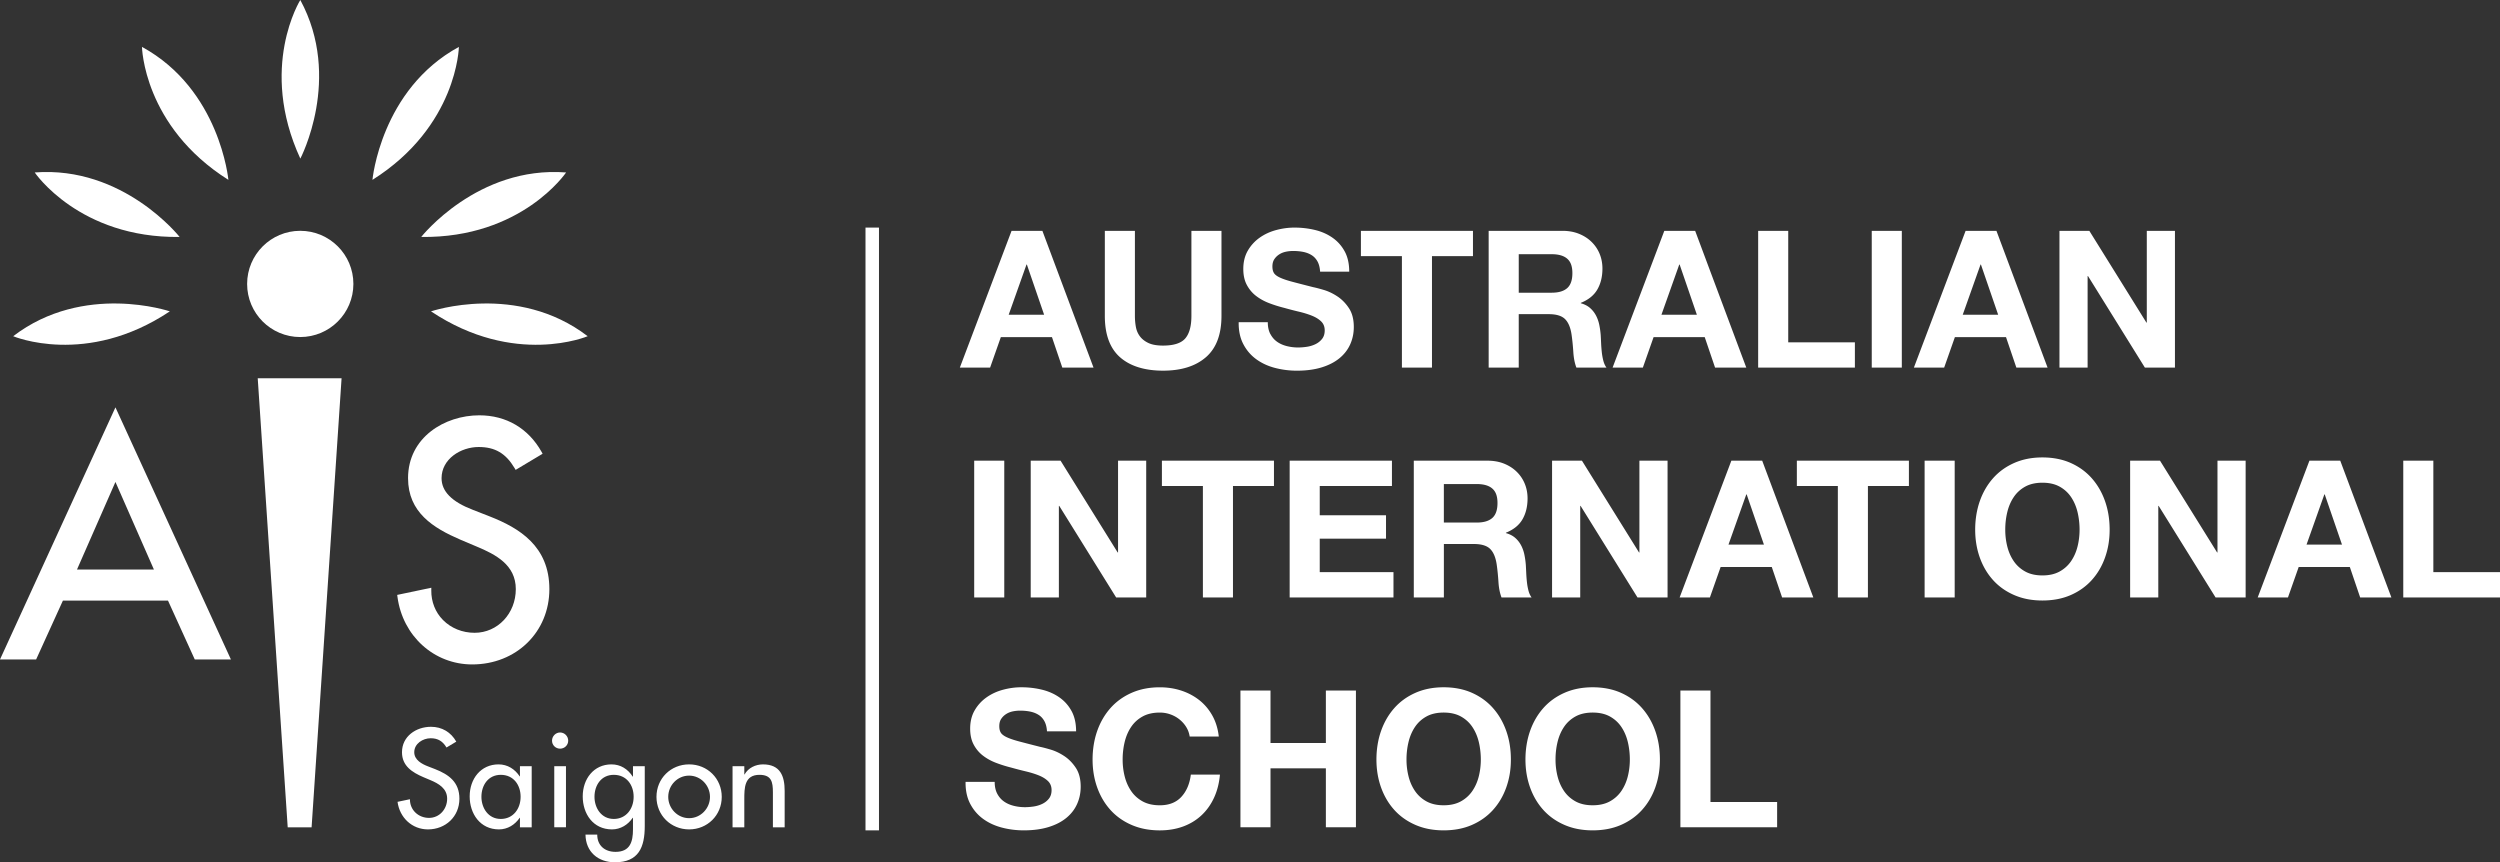 <svg id="Layer_2" xmlns="http://www.w3.org/2000/svg" viewBox="0 0 3275.91 1129.92"><rect x="0" y="0" width="3275.91" height="1129.92" fill="#333333" stroke="none"/><defs><style>.cls-1,.cls-2{fill:#fff}</style></defs><g id="Layer_1-2"><path class="cls-1" d="M393.55 207.84s55.4-105.32-.03-207.84c0 0-55.13 88.16.03 207.84ZM299.28 235.7S288.36 117.22 186.04 61.44c0 0 1.82 103.98 113.24 174.26ZM235.39 310.5s-73.7-93.46-189.9-84.52c0 0 58.15 86.23 189.9 84.52ZM222.54 407.99s-112.73-38.26-205.28 32.56c0 0 95.71 40.63 205.28-32.56ZM488.04 235.7s10.88-118.48 113.27-174.26c0 0-1.86 103.98-113.27 174.26ZM551.95 310.5s73.66-93.46 189.86-84.52c0 0-58.13 86.23-189.86 84.52ZM564.76 407.99s112.72-38.26 205.31 32.56c0 0-95.73 40.63-205.31-32.56Z"/><path class="cls-2" d="M408.3 1084.1H377l-39.29-588.47h109.88L408.3 1084.1zM534.7 626.63c0 44.78 32.95 65.2 68.61 80.55l21.21 8.97c24.86 10.34 51.37 23.98 51.37 55.81s-23.71 57.23-53.94 57.23c-16.06 0-30.81-5.98-41.48-16.77-10.08-10.2-15.49-23.98-15.32-38.81l.04-3.46-44.71 9.39.34 2.59c6.82 51.33 47.96 88.52 97.9 88.52 57.65 0 101.16-42.39 101.16-98.69s-39.51-80.12-78.15-95.25l-22.02-8.61c-27.67-10.58-41.09-24.14-41.09-41.48 0-25.26 25.26-40.87 48.65-40.87 21.39 0 35.46 8.25 46.99 27.58l1.42 2.4L711 594.59l-1.28-2.39c-17.39-30.95-46.4-47.98-81.64-47.98-45.31 0-93.39 28.88-93.39 82.4ZM151.27 533.79 0 864.13h47.34s33.69-74.02 35.1-77.14h137.68c1.43 3.13 35.1 77.14 35.1 77.14h47.37L151.27 533.78Zm-50.41 212.55c3.05-6.98 45.94-104.6 50.41-114.82 4.48 10.22 47.37 107.83 50.43 114.82H100.86Z"/><g><path class="cls-2" d="M585.07 979.52c-4.76-8.01-10.97-12.14-20.7-12.14-10.28 0-21.55 7.02-21.55 18.33 0 10.06 9.89 15.4 17.95 18.5l9.25 3.58c18.33 7.18 31.97 17.25 31.97 38.83 0 23.41-18.12 40.2-41.22 40.2-20.87 0-37.08-15.4-39.86-36.12l16.24-3.42c-.13 14.19 11.14 24.46 25 24.46s23.77-11.64 23.77-25.12-11.13-19.87-22.22-24.48l-8.93-3.77c-14.7-6.31-28.03-14.73-28.03-32.66 0-20.87 18.5-33.33 37.98-33.33 14.32 0 26.16 7 33.17 19.47l-12.83 7.68ZM696.71 1084.07h-15.39v-12.47h-.31c-6.19 9.06-15.76 15.21-27.23 15.21-24.43 0-38.33-20.35-38.33-43.29s14.54-41.91 37.82-41.91c11.82 0 21.38 6.17 27.74 15.71h.31v-13.29h15.39v80.03Zm-14.52-40.01c0-15.6-9.41-28.75-25.99-28.75s-25.36 13.85-25.36 28.75 9.09 29.06 25.36 29.06 25.99-13.31 25.99-29.06ZM744.56 970.56c0 5.86-4.78 10.46-10.62 10.46s-10.58-4.6-10.58-10.46 4.79-10.75 10.58-10.75 10.62 4.82 10.62 10.75Zm-2.93 113.5h-15.34v-80.03h15.34v80.03ZM844.86 1082.51c0 27.54-7.88 47.41-39.04 47.41-22.2 0-38.28-13.68-38.62-36.25h15.39c0 14.35 9.95 22.58 23.97 22.58 18.98 0 22.87-13.05 22.87-29.43v-15.21h-.35c-6.13 9.06-15.85 15.21-27.19 15.21-24.65 0-38.32-20.35-38.32-43.29s14.52-41.91 37.64-41.91c12.02 0 21.56 6.17 27.87 16.04h.35v-13.62h15.42v78.47Zm-14.56-38.45c0-15.6-9.41-28.75-26.02-28.75s-25.29 13.85-25.29 28.75 9.09 29.06 25.29 29.06 26.02-13.31 26.02-29.06ZM945.75 1044.21c0 24.15-18.85 42.6-42.76 42.6s-42.77-18.45-42.77-42.6 18.79-42.6 42.77-42.6 42.76 18.48 42.76 42.6Zm-70.12 0c0 15.02 12.11 27.89 27.35 27.89s27.37-12.86 27.37-27.89-12.15-27.87-27.37-27.87-27.35 12.65-27.35 27.87ZM975.31 1014.81h.34c4.8-8.58 14.37-13.19 24.13-13.19 22.6 0 28.41 15.2 28.41 34.75v47.7h-15.4v-45.87c0-13.69-1.89-22.89-17.64-22.89-19.83 0-19.83 17.46-19.83 31.97v36.79h-15.41v-80.03h15.41v10.77Z"/></g><path class="cls-2" d="M463.07 372.06c0 38.41-31.17 69.59-69.65 69.59s-69.6-31.18-69.6-69.59 31.17-69.62 69.6-69.62 69.65 31.14 69.65 69.62Z"/><g><path class="cls-2" d="m1365.91 302.48 67.01 179.21h-40.91l-13.55-39.91h-67.01l-14.05 39.91h-39.66l67.77-179.21h40.41Zm2.26 109.93-22.59-65.76h-.5l-23.34 65.76h46.43ZM1580.25 468.01c-13.55 11.8-32.29 17.7-56.22 17.7s-43.04-5.86-56.35-17.57c-13.3-11.71-19.95-29.78-19.95-54.21V302.49h39.41v111.44c0 4.86.41 9.62 1.25 14.31.84 4.69 2.59 8.83 5.27 12.42 2.67 3.6 6.4 6.53 11.17 8.79 4.77 2.26 11.17 3.39 19.2 3.39 14.06 0 23.76-3.14 29.12-9.41 5.35-6.27 8.03-16.1 8.03-29.49V302.5h39.4v111.44c0 24.26-6.78 42.29-20.33 54.09ZM1664.58 437.52c2.17 4.18 5.06 7.57 8.66 10.16 3.6 2.6 7.82 4.52 12.67 5.77s9.87 1.88 15.06 1.88c3.51 0 7.28-.29 11.29-.88 4.02-.58 7.78-1.71 11.3-3.39 3.51-1.67 6.44-3.97 8.78-6.9 2.34-2.93 3.51-6.65 3.51-11.17 0-4.85-1.55-8.78-4.64-11.79-3.1-3.01-7.15-5.52-12.17-7.53-5.02-2.01-10.71-3.76-17.07-5.27a480.54 480.54 0 0 1-19.33-5.02c-6.69-1.67-13.22-3.72-19.58-6.15-6.36-2.42-12.05-5.56-17.07-9.41-5.02-3.85-9.08-8.66-12.17-14.43-3.1-5.78-4.64-12.76-4.64-20.96 0-9.2 1.96-17.19 5.9-23.97 3.93-6.78 9.07-12.42 15.43-16.94 6.36-4.52 13.55-7.86 21.59-10.04 8.03-2.17 16.06-3.26 24.09-3.26 9.37 0 18.36 1.05 26.98 3.14 8.62 2.09 16.27 5.48 22.96 10.17 6.69 4.69 12 10.67 15.94 17.95 3.93 7.28 5.9 16.11 5.9 26.48h-38.15c-.34-5.35-1.47-9.79-3.39-13.3-1.93-3.51-4.48-6.27-7.66-8.28-3.18-2.01-6.82-3.43-10.92-4.27-4.1-.83-8.58-1.25-13.43-1.25-3.18 0-6.36.34-9.54 1-3.18.67-6.07 1.84-8.66 3.51-2.6 1.67-4.73 3.76-6.4 6.28-1.67 2.51-2.51 5.69-2.51 9.54 0 3.51.67 6.36 2.01 8.53 1.34 2.18 3.97 4.18 7.91 6.02 3.93 1.84 9.37 3.68 16.31 5.52 6.94 1.84 16.02 4.18 27.23 7.03 3.35.67 7.99 1.88 13.93 3.64 5.94 1.76 11.83 4.56 17.69 8.41 5.85 3.85 10.92 9 15.18 15.44 4.27 6.44 6.4 14.68 6.4 24.72 0 8.2-1.59 15.81-4.77 22.84-3.18 7.03-7.91 13.1-14.18 18.2-6.27 5.11-14.05 9.08-23.34 11.92s-20.04 4.27-32.25 4.27c-9.88 0-19.45-1.22-28.74-3.64s-17.49-6.23-24.6-11.42c-7.11-5.18-12.76-11.8-16.94-19.83-4.18-8.03-6.19-17.57-6.03-28.61h38.15c0 6.02 1.09 11.13 3.26 15.31ZM1783.29 335.62v-33.13h146.83v33.13h-53.71V481.7h-39.4V335.62h-53.71ZM2047.33 302.48c8.03 0 15.27 1.3 21.71 3.89 6.44 2.59 11.96 6.15 16.56 10.67 4.6 4.52 8.12 9.75 10.54 15.69 2.42 5.94 3.64 12.34 3.64 19.2 0 10.54-2.22 19.66-6.65 27.36-4.44 7.7-11.67 13.55-21.71 17.57v.5c4.85 1.34 8.87 3.39 12.05 6.15 3.18 2.76 5.77 6.02 7.78 9.79 2.01 3.76 3.47 7.91 4.39 12.42.92 4.52 1.54 9.04 1.88 13.55.17 2.85.33 6.19.5 10.04.17 3.85.46 7.78.88 11.8.42 4.02 1.09 7.82 2.01 11.42.92 3.6 2.3 6.65 4.14 9.16h-39.41c-2.18-5.69-3.51-12.46-4.02-20.33-.5-7.86-1.25-15.39-2.26-22.59-1.34-9.37-4.19-16.23-8.53-20.58-4.35-4.35-11.46-6.52-21.33-6.52h-39.41v70.03h-39.41V302.49h96.63Zm-14.05 81.07c9.04 0 15.81-2.01 20.33-6.02 4.52-4.02 6.78-10.54 6.78-19.58s-2.26-15.02-6.78-18.95c-4.52-3.93-11.29-5.9-20.33-5.9h-43.17v50.45h43.17ZM2221.26 302.48l67.01 179.21h-40.91l-13.55-39.91h-67.02l-14.05 39.91h-39.66l67.77-179.21h40.41Zm2.26 109.93-22.59-65.76h-.5l-23.34 65.76h46.43ZM2343.24 302.48v146.08h87.34v33.13h-126.75V302.48h39.4ZM2492.07 302.48v179.21h-39.4V302.48h39.4ZM2616.06 302.48l67.01 179.21h-40.91l-13.55-39.91h-67.01l-14.05 39.91h-39.66l67.77-179.21h40.41Zm2.26 109.93-22.59-65.76h-.5l-23.34 65.76h46.43ZM2737.79 302.48l74.79 120.22h.5V302.48h36.89v179.21h-39.4l-74.54-119.97h-.5v119.97h-36.89V302.48h39.15ZM1315.96 603.67v179.21h-39.41V603.67h39.41ZM1389.75 603.67l74.8 120.22h.5V603.67h36.9v179.21h-39.4l-74.54-119.97h-.5v119.97h-36.9V603.67h39.15ZM1522.52 636.8v-33.13h146.83v33.13h-53.71v146.07h-39.41V636.8h-53.71ZM1823.95 603.67v33.13h-94.62v38.4h86.84v30.62h-86.84v43.92h96.63v33.13h-136.04V603.66h134.03ZM1949.2 603.67c8.03 0 15.27 1.3 21.71 3.89 6.44 2.6 11.96 6.15 16.57 10.67 4.6 4.52 8.11 9.75 10.54 15.69 2.42 5.94 3.64 12.34 3.64 19.2 0 10.54-2.22 19.66-6.65 27.36-4.44 7.7-11.67 13.55-21.71 17.57v.5c4.85 1.34 8.87 3.39 12.05 6.15 3.18 2.76 5.77 6.02 7.78 9.79 2.01 3.76 3.47 7.91 4.39 12.42.92 4.52 1.54 9.04 1.88 13.56.16 2.85.33 6.19.5 10.04.17 3.85.46 7.78.88 11.8.41 4.01 1.09 7.82 2.01 11.42.92 3.6 2.3 6.65 4.14 9.16h-39.41c-2.18-5.69-3.51-12.46-4.01-20.33-.5-7.86-1.25-15.39-2.26-22.59-1.34-9.37-4.18-16.23-8.53-20.58-4.35-4.35-11.46-6.53-21.33-6.53h-39.4v70.03h-39.41V603.68h96.63Zm-14.06 81.07c9.03 0 15.81-2.01 20.33-6.02 4.52-4.02 6.78-10.54 6.78-19.58s-2.26-15.02-6.78-18.95c-4.52-3.93-11.3-5.9-20.33-5.9h-43.17v50.45h43.17ZM2072.93 603.67l74.79 120.22h.5V603.67h36.89v179.21h-39.4l-74.54-119.97h-.5v119.97h-36.9V603.67h39.15ZM2309.11 603.67l67.01 179.21h-40.91l-13.55-39.91h-67.01l-14.06 39.91h-39.66l67.77-179.21h40.41Zm2.26 109.93-22.59-65.76h-.5l-23.34 65.76h46.43ZM2354.53 636.8v-33.13h146.83v33.13h-53.71v146.07h-39.4V636.8h-53.71ZM2561.35 603.67v179.21h-39.41V603.67h39.41ZM2594.23 656.75c4.02-11.46 9.79-21.46 17.32-29.99 7.53-8.53 16.77-15.22 27.73-20.08 10.96-4.85 23.3-7.28 37.02-7.28s26.27 2.43 37.15 7.28c10.87 4.86 20.08 11.54 27.61 20.08 7.53 8.54 13.3 18.54 17.32 29.99 4.01 11.46 6.02 23.89 6.02 37.27s-2.01 25.22-6.02 36.52c-4.02 11.3-9.79 21.13-17.32 29.49-7.53 8.37-16.73 14.93-27.61 19.7-10.88 4.77-23.26 7.15-37.15 7.15s-26.06-2.38-37.02-7.15c-10.96-4.77-20.21-11.33-27.73-19.7-7.53-8.36-13.3-18.2-17.32-29.49-4.01-11.29-6.02-23.47-6.02-36.52s2.01-25.81 6.02-37.27Zm36.02 59.23c1.76 7.12 4.56 13.51 8.41 19.2 3.85 5.69 8.87 10.25 15.06 13.68 6.19 3.43 13.72 5.15 22.59 5.15s16.4-1.71 22.59-5.15c6.19-3.43 11.21-7.99 15.06-13.68 3.85-5.69 6.65-12.08 8.41-19.2 1.76-7.11 2.63-14.43 2.63-21.96s-.88-15.47-2.63-22.84c-1.76-7.36-4.56-13.93-8.41-19.7-3.85-5.77-8.87-10.37-15.06-13.8-6.19-3.43-13.72-5.15-22.59-5.15s-16.4 1.72-22.59 5.15c-6.19 3.43-11.21 8.03-15.06 13.8-3.85 5.77-6.65 12.34-8.41 19.7-1.76 7.37-2.63 14.98-2.63 22.84s.88 14.85 2.63 21.96ZM2830.41 603.67l74.79 120.22h.5V603.67h36.9v179.21h-39.4l-74.55-119.97h-.5v119.97h-36.9V603.67h39.15ZM3066.58 603.67l67.01 179.21h-40.91l-13.55-39.91h-67.01l-14.06 39.91h-39.65l67.77-179.21h40.41Zm2.26 109.93-22.59-65.76h-.5l-23.34 65.76h46.43ZM3188.57 603.67v146.07h87.34v33.13h-126.75V603.66h39.41ZM1306.67 1039.89c2.17 4.18 5.06 7.57 8.66 10.16 3.6 2.6 7.82 4.52 12.68 5.77 4.85 1.26 9.87 1.88 15.06 1.88 3.51 0 7.28-.29 11.29-.88 4.02-.59 7.78-1.71 11.29-3.39 3.51-1.67 6.44-3.97 8.78-6.9 2.34-2.93 3.51-6.65 3.51-11.17 0-4.85-1.55-8.79-4.64-11.8-3.1-3.01-7.15-5.52-12.17-7.53-5.02-2.01-10.71-3.76-17.07-5.27a480.54 480.54 0 0 1-19.33-5.02c-6.69-1.67-13.22-3.72-19.58-6.15-6.36-2.42-12.05-5.56-17.07-9.41-5.02-3.85-9.08-8.66-12.17-14.43-3.1-5.77-4.64-12.76-4.64-20.96 0-9.2 1.96-17.19 5.9-23.97 3.93-6.78 9.08-12.43 15.44-16.94 6.36-4.52 13.55-7.86 21.59-10.04 8.03-2.17 16.06-3.27 24.09-3.27 9.37 0 18.36 1.05 26.98 3.14 8.62 2.09 16.27 5.48 22.97 10.16 6.69 4.69 12 10.67 15.94 17.95 3.93 7.28 5.9 16.11 5.9 26.48h-38.15c-.34-5.35-1.47-9.79-3.39-13.3-1.93-3.52-4.48-6.28-7.66-8.28-3.18-2.01-6.82-3.43-10.92-4.27-4.1-.84-8.58-1.26-13.43-1.26-3.18 0-6.36.34-9.54 1.01-3.18.67-6.07 1.84-8.66 3.51-2.6 1.68-4.73 3.77-6.4 6.28-1.67 2.51-2.51 5.69-2.51 9.54 0 3.51.67 6.36 2.01 8.53 1.34 2.18 3.97 4.18 7.91 6.02 3.93 1.85 9.37 3.68 16.31 5.52 6.94 1.84 16.02 4.19 27.23 7.03 3.35.67 7.99 1.88 13.93 3.64 5.94 1.76 11.84 4.56 17.69 8.41 5.86 3.85 10.92 9 15.19 15.44s6.4 14.68 6.4 24.72c0 8.2-1.59 15.81-4.77 22.84-3.18 7.03-7.91 13.1-14.18 18.2-6.27 5.11-14.06 9.08-23.34 11.92-9.29 2.84-20.04 4.27-32.25 4.27-9.87 0-19.45-1.21-28.74-3.64-9.29-2.42-17.49-6.23-24.6-11.42-7.11-5.19-12.76-11.8-16.94-19.83-4.18-8.03-6.19-17.57-6.02-28.61h38.15c0 6.02 1.09 11.13 3.26 15.31ZM1554.39 952.67c-2.34-3.77-5.27-7.07-8.78-9.91-3.52-2.84-7.49-5.06-11.92-6.65-4.43-1.59-9.08-2.38-13.93-2.38-8.87 0-16.4 1.72-22.59 5.15-6.19 3.43-11.21 8.03-15.06 13.8-3.85 5.77-6.65 12.34-8.41 19.7-1.75 7.37-2.63 14.98-2.63 22.84s.88 14.85 2.63 21.96c1.76 7.11 4.56 13.51 8.41 19.2 3.85 5.69 8.87 10.25 15.06 13.68 6.19 3.43 13.72 5.15 22.59 5.15 12.05 0 21.46-3.68 28.24-11.04 6.78-7.36 10.92-17.07 12.42-29.12h38.15c-1 11.21-3.6 21.33-7.78 30.37-4.19 9.04-9.71 16.73-16.57 23.09-6.86 6.36-14.89 11.21-24.09 14.56-9.2 3.35-19.33 5.02-30.37 5.02-13.72 0-26.06-2.38-37.02-7.15-10.96-4.77-20.21-11.33-27.73-19.7-7.53-8.37-13.3-18.2-17.32-29.49s-6.02-23.47-6.02-36.52 2.01-25.81 6.02-37.27c4.01-11.46 9.79-21.46 17.32-29.99 7.53-8.53 16.77-15.22 27.73-20.08 10.96-4.85 23.3-7.28 37.02-7.28 9.87 0 19.2 1.42 27.99 4.27 8.78 2.85 16.65 6.99 23.59 12.43 6.94 5.44 12.68 12.17 17.19 20.2 4.52 8.03 7.36 17.24 8.53 27.61h-38.15c-.67-4.52-2.18-8.66-4.52-12.42ZM1664.83 904.85v68.77h72.54v-68.77h39.4v179.21h-39.4v-77.3h-72.54v77.3h-39.4V904.85h39.4ZM1809.65 957.94c4.02-11.46 9.79-21.46 17.32-29.99 7.53-8.53 16.77-15.22 27.73-20.08 10.96-4.85 23.3-7.28 37.02-7.28s26.27 2.43 37.14 7.28c10.88 4.86 20.08 11.55 27.61 20.08s13.3 18.53 17.32 29.99c4.02 11.46 6.02 23.88 6.02 37.27s-2.01 25.22-6.02 36.52c-4.02 11.3-9.79 21.13-17.32 29.49-7.53 8.37-16.73 14.93-27.61 19.7-10.88 4.77-23.26 7.15-37.14 7.15s-26.06-2.38-37.02-7.15c-10.96-4.77-20.2-11.33-27.73-19.7-7.53-8.37-13.3-18.2-17.32-29.49s-6.02-23.47-6.02-36.52 2.01-25.81 6.02-37.27Zm36.02 59.23c1.75 7.11 4.55 13.51 8.41 19.2 3.85 5.69 8.87 10.25 15.06 13.68 6.19 3.43 13.72 5.15 22.59 5.15s16.4-1.71 22.59-5.15c6.19-3.42 11.21-7.99 15.06-13.68 3.85-5.69 6.65-12.09 8.41-19.2 1.76-7.11 2.63-14.43 2.63-21.96s-.88-15.48-2.63-22.84c-1.76-7.36-4.56-13.93-8.41-19.7-3.85-5.77-8.87-10.37-15.06-13.8-6.19-3.43-13.72-5.15-22.59-5.15s-16.4 1.72-22.59 5.15c-6.19 3.43-11.21 8.03-15.06 13.8-3.85 5.77-6.65 12.34-8.41 19.7-1.76 7.37-2.64 14.98-2.64 22.84s.88 14.85 2.64 21.96ZM2004.92 957.94c4.02-11.46 9.79-21.46 17.32-29.99 7.53-8.53 16.77-15.22 27.73-20.08 10.96-4.85 23.3-7.28 37.02-7.28s26.27 2.43 37.15 7.28c10.88 4.86 20.08 11.55 27.61 20.08 7.53 8.53 13.3 18.53 17.32 29.99 4.02 11.46 6.02 23.88 6.02 37.27s-2.01 25.22-6.02 36.52c-4.02 11.3-9.79 21.13-17.32 29.49-7.53 8.37-16.73 14.93-27.61 19.7-10.88 4.77-23.26 7.15-37.15 7.15s-26.06-2.38-37.02-7.15c-10.96-4.77-20.2-11.33-27.73-19.7-7.53-8.37-13.3-18.2-17.32-29.49s-6.02-23.47-6.02-36.52 2.01-25.81 6.02-37.27Zm36.02 59.23c1.76 7.11 4.56 13.51 8.41 19.2 3.85 5.69 8.87 10.25 15.06 13.68 6.19 3.43 13.72 5.15 22.59 5.15s16.4-1.71 22.59-5.15c6.19-3.42 11.21-7.99 15.06-13.68 3.85-5.69 6.65-12.09 8.41-19.2 1.76-7.11 2.63-14.43 2.63-21.96s-.88-15.48-2.63-22.84c-1.76-7.36-4.56-13.93-8.41-19.7-3.85-5.77-8.87-10.37-15.06-13.8-6.19-3.43-13.72-5.15-22.59-5.15s-16.4 1.72-22.59 5.15c-6.19 3.43-11.21 8.03-15.06 13.8-3.85 5.77-6.65 12.34-8.41 19.7-1.76 7.37-2.63 14.98-2.63 22.84s.88 14.85 2.63 21.96ZM2241.34 904.85v146.08h87.34v33.13h-126.75V904.85h39.41Z"/></g><path class="cls-1" d="M1134.12 298.22h17.66v789.86h-17.66z"/></g></svg>